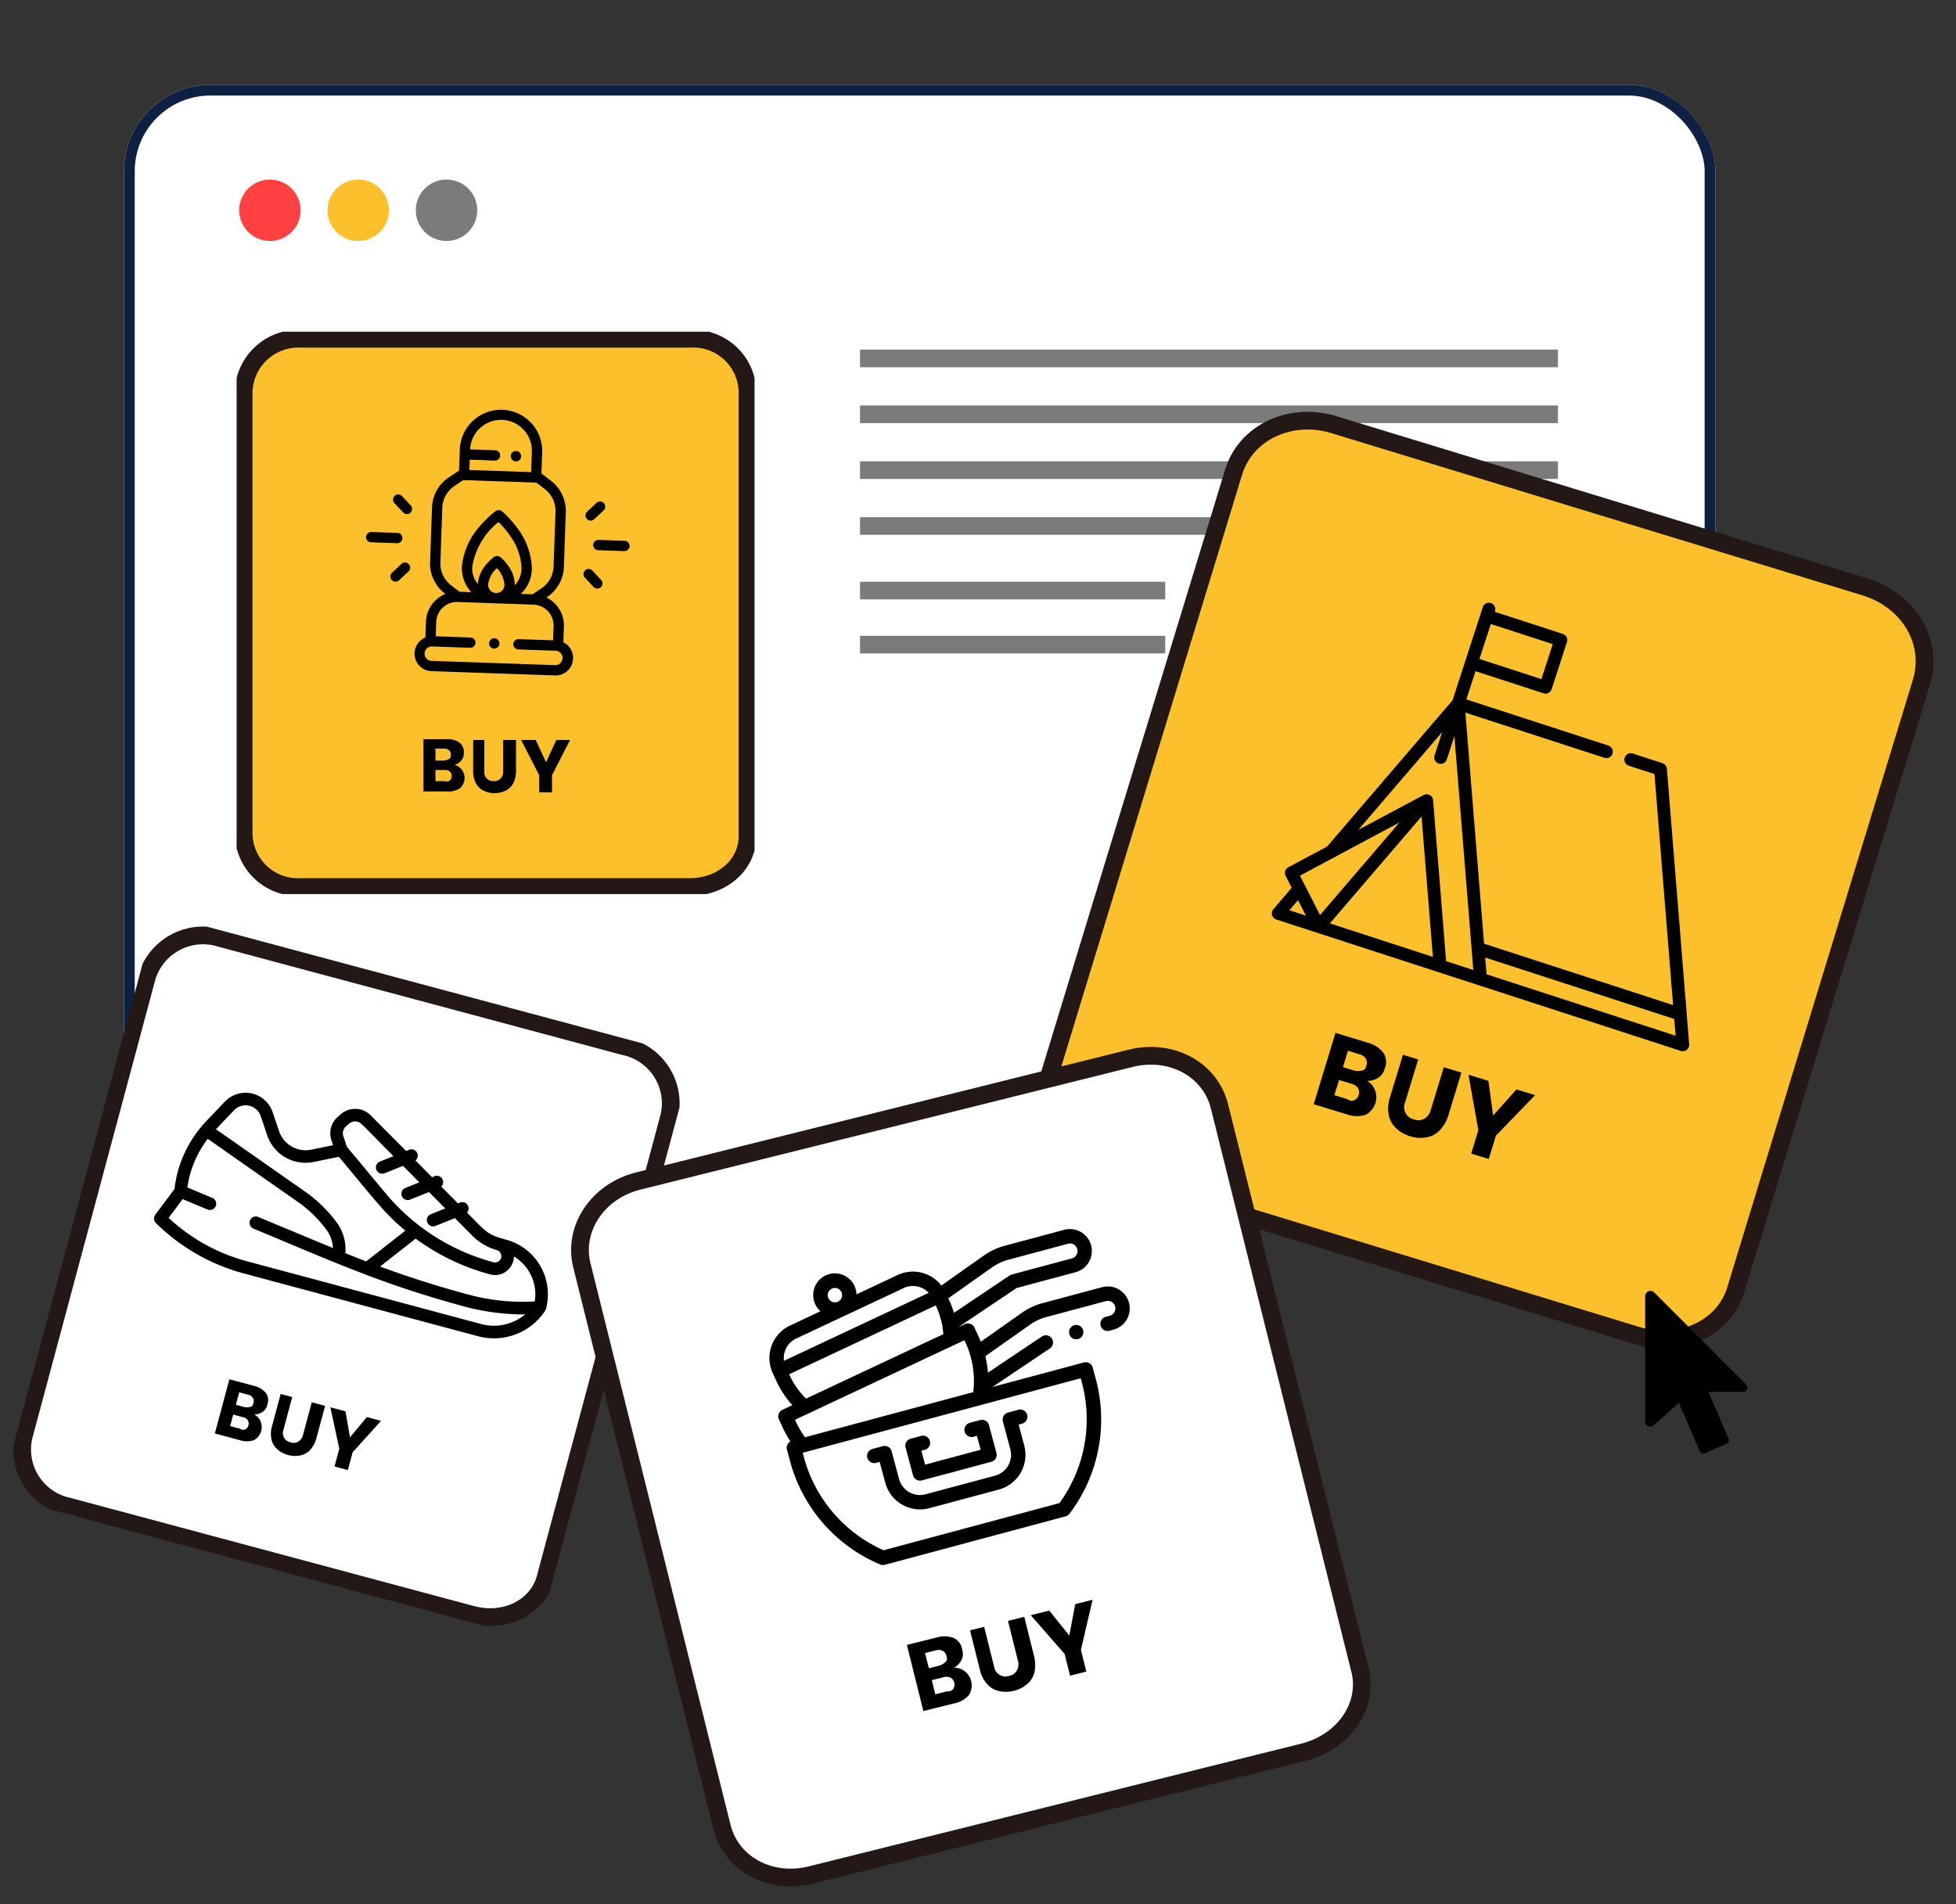 <svg xmlns="http://www.w3.org/2000/svg" xmlns:xlink="http://www.w3.org/1999/xlink" width="180.8" height="176.04" viewBox="0 0 180.8 176.04">
  <rect x="0" y="0" width="180.8" height="176.04" fill="#333333" stroke="none"/>
  <defs>
    <clipPath id="clip-path">
      <path id="パス_385" data-name="パス 385" d="M0,0H161.581V134.384H0Z" transform="translate(0 0)" fill="none"/>
    </clipPath>
    <clipPath id="clip-path-2">
      <rect id="長方形_538" data-name="長方形 538" width="118.428" height="69.742" fill="none"/>
    </clipPath>
    <clipPath id="clip-path-3">
      <rect id="長方形_1214" data-name="長方形 1214" width="51.37" height="55.787" fill="none"/>
    </clipPath>
    <clipPath id="clip-path-4">
      <rect id="長方形_1214-2" data-name="長方形 1214" width="68.356" height="74.234" fill="none"/>
    </clipPath>
    <clipPath id="clip-path-5">
      <rect id="長方形_1214-3" data-name="長方形 1214" width="62.436" height="67.805" fill="none"/>
    </clipPath>
    <clipPath id="clip-path-6">
      <rect id="長方形_1214-4" data-name="長方形 1214" width="47.885" height="52.003" fill="none"/>
    </clipPath>
    <clipPath id="clip-path-7">
      <rect id="長方形_1215" data-name="長方形 1215" width="9.476" height="15.042" fill="none"/>
    </clipPath>
  </defs>
  <g id="グループ_1412" data-name="グループ 1412" transform="translate(-21.359 -1605.016)">
    <g id="グループ_870" data-name="グループ 870" transform="translate(25.359 1605.016)">
      <g id="グループ_197" data-name="グループ 197" transform="translate(0 0)">
        <g id="マスクグループ_65" data-name="マスクグループ 65" transform="translate(0 0)" clip-path="url(#clip-path)">
          <g id="長方形_529" data-name="長方形 529" transform="translate(7.454 7.833)" fill="#fff" stroke="#0f2143" stroke-width="1">
            <rect width="147.111" height="103.376" rx="8" stroke="none"/>
            <rect x="0.5" y="0.5" width="146.111" height="102.376" rx="7.5" fill="none"/>
          </g>
          <path id="パス_386" data-name="パス 386" d="M24.172,20.6a2.838,2.838,0,1,1-2.838-2.838A2.838,2.838,0,0,1,24.172,20.6" transform="translate(-0.386 -1.16)" fill="#ff4141"/>
          <path id="パス_387" data-name="パス 387" d="M36.236,20.6A2.838,2.838,0,1,1,33.4,17.763,2.838,2.838,0,0,1,36.236,20.6" transform="translate(-4.287 -1.16)" fill="#fdc02d"/>
          <path id="パス_388" data-name="パス 388" d="M47.566,20.6a2.838,2.838,0,1,1-2.838-2.838A2.838,2.838,0,0,1,47.566,20.6" transform="translate(-7.455 -1.16)" fill="#7b7b7b"/>
        </g>
      </g>
      <g id="グループ_200" data-name="グループ 200" transform="translate(21.576 32.321)">
        <g id="グループ_199" data-name="グループ 199" transform="translate(0 0)">
          <g id="グループ_198" data-name="グループ 198" clip-path="url(#clip-path-2)">
            <rect id="長方形_532" data-name="長方形 532" width="64.509" height="1.629" transform="translate(53.92)" fill="#7b7b7b"/>
            <rect id="長方形_533" data-name="長方形 533" width="64.509" height="1.629" transform="translate(53.92 5.165)" fill="#7b7b7b"/>
            <rect id="長方形_534" data-name="長方形 534" width="64.509" height="1.629" transform="translate(53.92 10.329)" fill="#7b7b7b"/>
            <rect id="長方形_535" data-name="長方形 535" width="64.509" height="1.629" transform="translate(53.92 15.494)" fill="#7b7b7b"/>
            <rect id="長方形_536" data-name="長方形 536" width="28.209" height="1.629" transform="translate(53.92 21.463)" fill="#7b7b7b"/>
            <rect id="長方形_537" data-name="長方形 537" width="28.209" height="1.629" transform="translate(53.92 26.459)" fill="#7b7b7b"/>
          </g>
        </g>
      </g>
    </g>
    <g id="グループ_849" data-name="グループ 849" transform="matrix(0.966, 0.259, -0.259, 0.966, 35.797, 1689.427)">
      <g id="マスクグループ_777" data-name="マスクグループ 777" transform="translate(0 0)" clip-path="url(#clip-path-3)">
        <path id="パス_753" data-name="パス 753" d="M44.28,54.394H5.694A5.388,5.388,0,0,1,0,49.209V5.184A5.44,5.44,0,0,1,5.694,0H44.28a5.388,5.388,0,0,1,5.694,5.184V49.209c.085,2.89-2.465,5.184-5.694,5.184" transform="translate(0.696 0.697)" fill="#fff"/>
        <path id="パス_754" data-name="パス 754" d="M44.28,54.394H5.694A5.388,5.388,0,0,1,0,49.209V5.184A5.44,5.44,0,0,1,5.694,0H44.28a5.388,5.388,0,0,1,5.694,5.184V49.209C50.059,52.1,47.509,54.394,44.28,54.394Z" transform="translate(0.696 0.697)" fill="none" stroke="#231815" stroke-miterlimit="10" stroke-width="1.639"/>
        <path id="パス_755" data-name="パス 755" d="M3.825,3.06a1.371,1.371,0,0,1,.255.765,1.4,1.4,0,0,1-.425,1.02,2.048,2.048,0,0,1-1.275.34H0V0H2.295A2.048,2.048,0,0,1,3.57.34a1.142,1.142,0,0,1,.425,1.02,1.035,1.035,0,0,1-.255.765,1.342,1.342,0,0,1-.679.425,1.238,1.238,0,0,1,.764.51M1.19,2.125h.85a1.2,1.2,0,0,0,.51-.17c.17-.085.17-.255.17-.425A.645.645,0,0,0,2.55,1.1a.718.718,0,0,0-.51-.17H1.19ZM2.636,4.08a.618.618,0,0,0,0-.85.723.723,0,0,0-.511-.17H1.19v1.1h.935a.478.478,0,0,0,.511-.085" transform="translate(17.694 39.877)"/>
        <path id="パス_756" data-name="パス 756" d="M1.106,0V3.145a.836.836,0,0,0,.254.68.838.838,0,0,0,.68.255.835.835,0,0,0,.68-.255.965.965,0,0,0,.255-.68V0H4.25V3.06a2.715,2.715,0,0,1-.255,1.19,1.67,1.67,0,0,1-.764.765,2.358,2.358,0,0,1-1.106.255,2.353,2.353,0,0,1-1.1-.255A1.666,1.666,0,0,1,.256,4.25,2.458,2.458,0,0,1,0,3.06V0Z" transform="translate(22.624 39.962)"/>
        <path id="パス_757" data-name="パス 757" d="M4.844,0,3.06,3.485v1.7H1.785v-1.7L0,0H1.445l1.02,2.21L3.485,0Z" transform="translate(27.383 39.962)"/>
        <path id="パス_758" data-name="パス 758" d="M37.175,13.362a5.233,5.233,0,0,0-5.228-5.23c-1.828,0-1.926-.2-4.128-1.483a.581.581,0,0,0-.868-.724l-.163.122L24.9,4.943a.582.582,0,0,0-.848-.762l-.2.15-1.879-1.1a.581.581,0,0,0-.825-.8l-.236.177L16.893.276A2.024,2.024,0,0,0,14.188.9l-.2.3a2.017,2.017,0,0,0,0,2.244l.263.394L12.4,4.765A2.585,2.585,0,0,1,9.1,3.887L8.064,2.337a2.641,2.641,0,0,0-4.513.2c-1.31,2.4-1.3,2.373-1.474,2.738a10.88,10.88,0,0,0-.934,6.276l-1.1,2.756a.582.582,0,0,0,.252.72,18.246,18.246,0,0,0,9.037,2.4H31.759a5.667,5.667,0,0,0,5.387-3.885.623.623,0,0,0,.03-.178m-1.182-.4a19.305,19.305,0,0,1-6.012.975c-2.872,0-5.761-.13-8.635-.386l2.511-3.348a20.588,20.588,0,0,0,7.51,1.41,1.742,1.742,0,0,0,1.69-2.168A4.074,4.074,0,0,1,35.993,12.966ZM14.957,1.845c.229-.346.4-.684.917-.684.332,0,.194-.022,4.024,2.212l-1.079.808a.581.581,0,0,0,.7.93l1.47-1.1,1.852,1.08-1.115.836a.581.581,0,1,0,.7.929l1.507-1.13L25.78,6.8l-1.152.864a.581.581,0,0,0,.7.93l1.543-1.158,1.958,1.142a5.255,5.255,0,0,0,2.54.712.581.581,0,1,1,0,1.162A19.537,19.537,0,0,1,20.092,6.877L15.526,3.654,14.957,2.8A.861.861,0,0,1,14.957,1.845ZM4.571,3.093A1.479,1.479,0,0,1,7.1,2.981L8.132,4.532A3.747,3.747,0,0,0,12.924,5.8l2.127-1.063c4.649,3.281,5.484,3.983,7.7,5l-2.764,3.684q-1.029-.106-2.053-.235a4.2,4.2,0,0,0-1.51-2.534,12.567,12.567,0,0,0-3.566-2L3.413,5.217ZM31.759,16.264H9.33a17.084,17.084,0,0,1-8.02-2l.8-2.008,2.471.331a.581.581,0,1,0,.154-1.152L2.255,11.1a9.719,9.719,0,0,1,.652-4.83l9.558,3.476A11.412,11.412,0,0,1,15.7,11.563a3.056,3.056,0,0,1,1,1.465c-.008,0-7.422-.994-7.489-.994a.581.581,0,0,0-.068,1.158C17,14.24,22.093,15.1,29.981,15.1a21.216,21.216,0,0,0,5.466-.746,4.509,4.509,0,0,1-3.688,1.908" transform="translate(7.097 12.656)"/>
      </g>
    </g>
    <g id="グループ_869" data-name="グループ 869" transform="translate(115.085 1640.904)">
      <g id="マスクグループ_777-2" data-name="マスクグループ 777" transform="matrix(0.956, 0.292, -0.292, 0.956, 21.704, 0)" clip-path="url(#clip-path-4)">
        <path id="パス_753-2" data-name="パス 753" d="M58.922,72.381H7.577c-4.3,0-7.577-3.054-7.577-6.9V6.9C0,3.054,3.393,0,7.577,0H58.922C63.22,0,66.5,3.054,66.5,6.9V65.482c.113,3.845-3.28,6.9-7.577,6.9" transform="translate(0.926 0.927)" fill="#fdc02d"/>
        <path id="パス_754-2" data-name="パス 754" d="M58.922,72.381H7.577c-4.3,0-7.577-3.054-7.577-6.9V6.9C0,3.054,3.393,0,7.577,0H58.922C63.22,0,66.5,3.054,66.5,6.9V65.482C66.613,69.327,63.22,72.381,58.922,72.381Z" transform="translate(0.926 0.927)" fill="none" stroke="#231815" stroke-miterlimit="10" stroke-width="1.639"/>
        <path id="パス_755-2" data-name="パス 755" d="M5.089,4.071a1.824,1.824,0,0,1,.339,1.018,1.868,1.868,0,0,1-.565,1.357,2.726,2.726,0,0,1-1.7.452H0V0H3.054a2.726,2.726,0,0,1,1.7.452A1.519,1.519,0,0,1,5.315,1.81a1.378,1.378,0,0,1-.339,1.018,1.786,1.786,0,0,1-.9.565,1.647,1.647,0,0,1,1.017.679M1.583,2.827H2.714A1.6,1.6,0,0,0,3.393,2.6c.226-.113.226-.339.226-.565a.858.858,0,0,0-.226-.565.956.956,0,0,0-.679-.226H1.583Zm1.924,2.6a.823.823,0,0,0,0-1.131.961.961,0,0,0-.68-.226H1.583v1.47H2.827a.636.636,0,0,0,.68-.113" transform="translate(25.086 54.684)"/>
        <path id="パス_756-2" data-name="パス 756" d="M1.471,0V4.185a1.113,1.113,0,0,0,.338.9,1.115,1.115,0,0,0,.9.339,1.112,1.112,0,0,0,.9-.339,1.284,1.284,0,0,0,.339-.9V0h1.7V4.071a3.612,3.612,0,0,1-.339,1.583A2.222,2.222,0,0,1,4.3,6.673a3.138,3.138,0,0,1-1.471.339,3.13,3.13,0,0,1-1.47-.339A2.217,2.217,0,0,1,.34,5.655,3.271,3.271,0,0,1,0,4.071V0Z" transform="translate(31.646 54.797)"/>
        <path id="パス_757-2" data-name="パス 757" d="M6.446,0,4.071,4.637V6.9h-1.7V4.637L0,0H1.923L3.28,2.94,4.637,0Z" transform="translate(37.979 54.797)"/>
      </g>
      <g id="camp" transform="matrix(0.951, 0.309, -0.309, 0.951, 32.168, 13.646)">
        <g id="グループ_850" data-name="グループ 850" transform="translate(2.829 2.235)">
          <path id="パス_774" data-name="パス 774" d="M40.46,33.131l-1.092-2.62,0-.006L30.63,9.54a.593.593,0,0,0-.548-.365H27.2a.593.593,0,1,0,0,1.187h2.491L37.93,30.145H19.556L11.313,10.361H24.825a.593.593,0,1,0,0-1.187H11.017V6.429h6.615a.593.593,0,0,0,.593-.593V1.249a.593.593,0,0,0-.593-.593H11.017V.593a.593.593,0,1,0-1.187,0V9.649L2.98,26.09.166,29.016a.593.593,0,0,0,.008.831l.876.876-1,2.408a.593.593,0,0,0,.548.822H39.912a.593.593,0,0,0,.548-.822ZM11.017,1.842h6.022v3.4H11.017ZM1.484,32.766l.473-1.136,1.136,1.136Zm2.835-.453L2.175,30.17l0,0-.747-.747L8.66,21.895Zm1.1.453,5.008-12.019,5.008,12.019Zm11.3,0-5.746-13.79h0a.585.585,0,0,0-.037-.072l-.008-.014a.577.577,0,0,0-.041-.057l-.006-.008a.6.6,0,0,0-.044-.047l-.009-.008-.015-.013a.622.622,0,0,0-.05-.039l-.012-.009a.583.583,0,0,0-.068-.038l-.01,0a.589.589,0,0,0-.065-.025l-.014,0a.589.589,0,0,0-.075-.017l-.014,0a.6.6,0,0,0-.069-.005h-.014a.585.585,0,0,0-.077.006l-.017,0a.583.583,0,0,0-.069.016l-.008,0a.589.589,0,0,0-.073.028l-.013.007a.6.6,0,0,0-.062.035l-.007,0a.594.594,0,0,0-.061.047l-.014.013L10,18.793,5.248,23.73l4.581-11V15.01a.593.593,0,0,0,1.187,0V12.735l7.6,18.231,0,.006.748,1.794Zm3.932,0-.6-1.434H38.425l.6,1.434Z" transform="translate(0)"/>
        </g>
      </g>
    </g>
    <g id="グループ_871" data-name="グループ 871" transform="translate(72.593 1700.161)">
      <g id="グループ_847" data-name="グループ 847" transform="translate(0 15.105) rotate(-14)">
        <g id="マスクグループ_777-3" data-name="マスクグループ 777" transform="translate(0 0)" clip-path="url(#clip-path-5)">
          <path id="パス_753-3" data-name="パス 753" d="M53.819,66.112H6.921C3,66.112,0,63.323,0,59.811V6.3C0,2.789,3.1,0,6.921,0h46.9c3.925,0,6.921,2.789,6.921,6.3V59.811c.1,3.512-3,6.3-6.921,6.3" transform="translate(0.846 0.847)" fill="#fff"/>
          <path id="パス_754-3" data-name="パス 754" d="M53.819,66.112H6.921C3,66.112,0,63.323,0,59.811V6.3C0,2.789,3.1,0,6.921,0h46.9c3.925,0,6.921,2.789,6.921,6.3V59.811C60.843,63.323,57.744,66.112,53.819,66.112Z" transform="translate(0.846 0.847)" fill="none" stroke="#231815" stroke-miterlimit="10" stroke-width="1.639"/>
          <path id="パス_755-3" data-name="パス 755" d="M4.648,3.719a1.666,1.666,0,0,1,.31.93,1.707,1.707,0,0,1-.516,1.24A2.49,2.49,0,0,1,2.892,6.3H0V0H2.789A2.49,2.49,0,0,1,4.339.413a1.388,1.388,0,0,1,.516,1.24,1.258,1.258,0,0,1-.31.93A1.631,1.631,0,0,1,3.72,3.1a1.5,1.5,0,0,1,.929.62m-3.2-1.136H2.479a1.464,1.464,0,0,0,.62-.207c.207-.1.207-.31.207-.517A.784.784,0,0,0,3.1,1.343a.873.873,0,0,0-.62-.207H1.446ZM3.2,4.958a.752.752,0,0,0,0-1.033.878.878,0,0,0-.621-.207H1.446V5.062H2.582a.581.581,0,0,0,.621-.1" transform="translate(21.506 48.468)"/>
          <path id="パス_756-3" data-name="パス 756" d="M1.344,0V3.822a1.016,1.016,0,0,0,.309.826,1.018,1.018,0,0,0,.826.31,1.015,1.015,0,0,0,.826-.31,1.173,1.173,0,0,0,.31-.826V0H5.165V3.719a3.3,3.3,0,0,1-.31,1.446,2.03,2.03,0,0,1-.929.93,2.867,2.867,0,0,1-1.344.31,2.859,2.859,0,0,1-1.343-.31,2.025,2.025,0,0,1-.929-.93A2.988,2.988,0,0,1,0,3.719V0Z" transform="translate(27.497 48.571)"/>
          <path id="パス_757-3" data-name="パス 757" d="M5.888,0,3.719,4.235V6.3H2.169V4.235L0,0H1.756L3,2.686,4.235,0Z" transform="translate(33.283 48.571)"/>
        </g>
      </g>
      <g id="pans" transform="matrix(0.966, -0.259, 0.259, 0.966, 17.714, 24.731)">
        <path id="パス_784" data-name="パス 784" d="M.665,3.99H7.316a.665.665,0,0,0,.665-.665V.665A.665.665,0,0,0,7.316,0h-1a.665.665,0,0,0,0,1.33h.333V2.66H1.33V1.33h.333a.665.665,0,0,0,0-1.33h-1A.665.665,0,0,0,0,.665v2.66A.665.665,0,0,0,.665,3.99Z" transform="translate(10.641 16.627)"/>
        <path id="パス_785" data-name="パス 785" d="M.665,1.33H1v2A3.329,3.329,0,0,0,4.323,6.651h6.651A3.329,3.329,0,0,0,14.3,3.325v-2h.333a.665.665,0,1,0,0-1.33h-1a.665.665,0,0,0-.665.665v2.66a2,2,0,0,1-2,2H4.323a2,2,0,0,1-2-2V.665A.665.665,0,0,0,1.663,0h-1a.665.665,0,0,0,0,1.33Z" transform="translate(6.983 16.627)"/>
        <ellipse id="楕円形_79" data-name="楕円形 79" cx="0.665" cy="0.665" rx="0.665" ry="0.665" transform="translate(27.973 10.408)"/>
        <path id="パス_786" data-name="パス 786" d="M33.458,8.275a2.018,2.018,0,0,0-1.435-.594H26.307a5.967,5.967,0,0,0-2.066.368l-4.354,1.6c-.022-.189-.047-.378-.08-.566l-.148-.851a.665.665,0,0,0-.773-.541l-.66.118,6.146-2.1h5.643a2.028,2.028,0,0,0,0-4.057H24.3a5.966,5.966,0,0,0-2.066.368L17.713,3.686A3.325,3.325,0,0,0,14.062,1.7l-4.137.741a2,2,0,1,0-3.613.647l-3.061.548a3.323,3.323,0,0,0-2.677,3.9l.13.749A8.676,8.676,0,0,0,1.547,10.8l-1,.179a.665.665,0,0,0-.538.768l.148.852a9.9,9.9,0,0,0,.348,1.392A.665.665,0,0,0,0,14.632v1.117a14.4,14.4,0,0,0,5.578,11.38.665.665,0,0,0,.407.139H23.277a.665.665,0,0,0,.407-.139,14.4,14.4,0,0,0,5.578-11.381V14.632a.665.665,0,0,0-.665-.665h-8.75L25.893,11.9a.665.665,0,1,0-.429-1.259L19.788,12.58a9.805,9.805,0,0,0,.161-1.534L24.7,9.3a4.648,4.648,0,0,1,1.607-.286h5.716a.7.7,0,0,1,0,1.4h-.392a.665.665,0,0,0,0,1.33h.392a2.029,2.029,0,0,0,1.435-3.463ZM7.981,1.33A.665.665,0,1,1,7.316,2,.666.666,0,0,1,7.981,1.33ZM22.69,3.273A4.641,4.641,0,0,1,24.3,2.987h5.717a.7.7,0,1,1,0,1.4H24.261a.665.665,0,0,0-.215.036l-5.86,2a8.8,8.8,0,0,0-.125-1.232l-.035-.2ZM3.486,4.945,14.3,3.009a2.007,2.007,0,0,1,2.11,1.026L1.861,6.64a2,2,0,0,1,1.625-1.7ZM2.015,8.06,2,7.966,16.735,5.328l.015.086a7.38,7.38,0,0,1,.086,1.86c0,.02-.062.557-.109.8l-13.8,2.47A7.334,7.334,0,0,1,2.015,8.06ZM17.379,9.313l.013,0,1.07-.192.033.193a8.52,8.52,0,0,1-.489,4.655H1.91a8.558,8.558,0,0,1-.442-1.6l-.035-.2Zm10.554,6.435a13.159,13.159,0,0,1-4.886,10.19H6.217A13.159,13.159,0,0,1,1.33,15.748V15.3h26.6Z" transform="translate(0 0)"/>
      </g>
    </g>
    <g id="グループ_872" data-name="グループ 872" transform="matrix(0.978, -0.208, 0.208, 0.978, 32.657, 1637.934)">
      <g id="グループ_846" data-name="グループ 846" transform="matrix(0.978, 0.208, -0.208, 0.978, 10.812, 0)">
        <g id="マスクグループ_777-4" data-name="マスクグループ 777" transform="translate(0 0)" clip-path="url(#clip-path-6)">
          <path id="パス_753-4" data-name="パス 753" d="M41.276,50.7H5.308A5.022,5.022,0,0,1,0,45.871V4.833A5.071,5.071,0,0,1,5.308,0H41.276a5.022,5.022,0,0,1,5.308,4.833V45.871c.079,2.694-2.3,4.833-5.308,4.833" transform="translate(0.649 0.649)" fill="#fdc02d"/>
          <path id="パス_754-4" data-name="パス 754" d="M41.276,50.7H5.308A5.022,5.022,0,0,1,0,45.871V4.833A5.071,5.071,0,0,1,5.308,0H41.276a5.022,5.022,0,0,1,5.308,4.833V45.871C46.664,48.565,44.287,50.7,41.276,50.7Z" transform="translate(0.649 0.649)" fill="none" stroke="#231815" stroke-miterlimit="10" stroke-width="1.639"/>
        </g>
      </g>
      <path id="パス_787" data-name="パス 787" d="M3.565,2.852a1.278,1.278,0,0,1,.238.713,1.309,1.309,0,0,1-.4.951,1.909,1.909,0,0,1-1.188.317H0V0H2.139A1.909,1.909,0,0,1,3.327.317a1.064,1.064,0,0,1,.4.951.965.965,0,0,1-.238.713,1.251,1.251,0,0,1-.633.4,1.154,1.154,0,0,1,.712.475M1.109,1.981H1.9a1.123,1.123,0,0,0,.475-.158c.158-.079.158-.238.158-.4a.6.6,0,0,0-.158-.4A.67.67,0,0,0,1.9.871H1.109ZM2.457,3.8a.576.576,0,0,0,0-.792.674.674,0,0,0-.476-.158H1.109v1.03h.871A.446.446,0,0,0,2.457,3.8" transform="matrix(0.978, 0.208, -0.208, 0.978, 19.869, 40.442)"/>
      <path id="パス_788" data-name="パス 788" d="M1.031,0V2.931a.78.78,0,0,0,.237.634A.781.781,0,0,0,1.9,3.8a.779.779,0,0,0,.634-.238.9.9,0,0,0,.238-.634V0H3.961V2.852a2.531,2.531,0,0,1-.238,1.109,1.557,1.557,0,0,1-.712.713,2.2,2.2,0,0,1-1.031.238,2.193,2.193,0,0,1-1.03-.238,1.553,1.553,0,0,1-.712-.713A2.291,2.291,0,0,1,0,2.852V0Z" transform="matrix(0.978, 0.208, -0.208, 0.978, 24.348, 41.474)"/>
      <path id="パス_789" data-name="パス 789" d="M4.516,0,2.852,3.248V4.833H1.664V3.248L0,0H1.347L2.3,2.06,3.248,0Z" transform="matrix(0.978, 0.208, -0.208, 0.978, 28.688, 42.397)"/>
      <g id="lamp" transform="translate(21.516 9.224) rotate(14)">
        <g id="グループ_852" data-name="グループ 852" transform="translate(4.856 0)">
          <g id="グループ_851" data-name="グループ 851" transform="translate(0 0)">
            <path id="パス_775" data-name="パス 775" d="M13.712,21.284V19.822A2.876,2.876,0,0,0,12,17.2l.066-.047a3.484,3.484,0,0,0,1.452-2.826V9.245A3.484,3.484,0,0,0,12.07,6.418l-.926-.663,0,0V3.809a3.809,3.809,0,1,0-7.618,0V5.753l0,0-.926.663A3.484,3.484,0,0,0,1.143,9.244v5.079a3.484,3.484,0,0,0,1.452,2.826l.066.047A2.876,2.876,0,0,0,.952,19.822v1.461a1.618,1.618,0,0,0,.667,3.093H13.045a1.618,1.618,0,0,0,.667-3.093ZM4.475,4.714H6.793a.476.476,0,1,0,0-.952H4.477a2.856,2.856,0,0,1,5.712.048V5.666H4.475Zm-2.381,9.61V9.245A2.53,2.53,0,0,1,3.149,7.192l.8-.574h6.762l.8.574a2.53,2.53,0,0,1,1.054,2.052v5.079a2.53,2.53,0,0,1-1.054,2.052l-.8.574H9.621a3.223,3.223,0,0,0,.944-2.281c0-.031,0-.063,0-.089a6.484,6.484,0,0,0-1.478-3.7A9.8,9.8,0,0,0,8.1,9.794c-.536-.509-.625-.509-.773-.509s-.231,0-.766.51a10,10,0,0,0-.981,1.086A6.478,6.478,0,0,0,4.1,14.575q0,.047,0,.094a3.223,3.223,0,0,0,.944,2.281H3.951l-.8-.574A2.53,2.53,0,0,1,2.095,14.323Zm5.764-.5c-.22-.209-.336-.3-.527-.3s-.317.1-.524.3a4.741,4.741,0,0,0-.465.515,3.1,3.1,0,0,0-.719,1.806c0,.011,0,.023,0,.034a2.271,2.271,0,0,1-.572-1.508c0-.022,0-.045,0-.071a6.68,6.68,0,0,1,2.28-4.222,8.739,8.739,0,0,1,1.088,1.2A5.468,5.468,0,0,1,9.612,14.6c0,.022,0,.044,0,.066a2.271,2.271,0,0,1-.572,1.508c0-.011,0-.021,0-.029a3.106,3.106,0,0,0-.716-1.81A4.647,4.647,0,0,0,7.859,13.822Zm.23,2.371a.757.757,0,0,1-1.514,0c0-.007,0-.015,0-.027a2.479,2.479,0,0,1,.758-1.521,2.481,2.481,0,0,1,.755,1.526C8.089,16.178,8.089,16.185,8.089,16.193Zm4.956,7.232H1.619a.667.667,0,1,1,0-1.333h3.5a.476.476,0,0,0,0-.952H1.9V19.822a1.923,1.923,0,0,1,1.92-1.92h7.015a1.922,1.922,0,0,1,1.92,1.92v1.317H9.57a.476.476,0,1,0,0,.952h3.476a.667.667,0,0,1,0,1.333Z"/>
          </g>
        </g>
        <g id="グループ_854" data-name="グループ 854" transform="translate(11.712 21.139)">
          <g id="グループ_853" data-name="グループ 853" transform="translate(0 0)">
            <path id="パス_776" data-name="パス 776" d="M.813.14A.476.476,0,0,0,.14.14a.476.476,0,0,0,0,.673.476.476,0,0,0,.673,0,.476.476,0,0,0,0-.673Z" transform="translate(0)"/>
          </g>
        </g>
        <g id="グループ_856" data-name="グループ 856" transform="translate(13.109 3.761)">
          <g id="グループ_855" data-name="グループ 855" transform="translate(0 0)">
            <path id="パス_777" data-name="パス 777" d="M.813.139a.476.476,0,0,0-.673,0,.476.476,0,0,0,0,.673A.476.476,0,1,0,.813.139Z" transform="translate(0)"/>
          </g>
        </g>
        <g id="グループ_858" data-name="グループ 858" transform="translate(21.01 11.712)">
          <g id="グループ_857" data-name="グループ 857" transform="translate(0 0)">
            <path id="パス_778" data-name="パス 778" d="M2.89,0H.476a.476.476,0,0,0,0,.952H2.89A.476.476,0,0,0,2.89,0Z"/>
          </g>
        </g>
        <g id="グループ_860" data-name="グループ 860" transform="translate(20.204 8.156)">
          <g id="グループ_859" data-name="グループ 859" transform="translate(0 0)">
            <path id="パス_779" data-name="パス 779" d="M1.657.139a.476.476,0,0,0-.673,0L.139.985a.476.476,0,0,0,.674.673L1.658.813A.476.476,0,0,0,1.657.139Z"/>
          </g>
        </g>
        <g id="グループ_862" data-name="グループ 862" transform="translate(20.208 14.43)">
          <g id="グループ_861" data-name="グループ 861" transform="translate(0 0)">
            <path id="パス_780" data-name="パス 780" d="M1.652.978.813.139A.476.476,0,1,0,.14.813l.84.839A.476.476,0,0,0,1.652.978Z"/>
          </g>
        </g>
        <g id="グループ_864" data-name="グループ 864" transform="translate(0 11.713)">
          <g id="グループ_863" data-name="グループ 863" transform="translate(0 0)">
            <path id="パス_781" data-name="パス 781" d="M2.89,0H.476a.476.476,0,1,0,0,.952H2.89A.476.476,0,1,0,2.89,0Z"/>
          </g>
        </g>
        <g id="グループ_866" data-name="グループ 866" transform="translate(2.375 14.424)">
          <g id="グループ_865" data-name="グループ 865" transform="translate(0 0)">
            <path id="パス_782" data-name="パス 782" d="M1.657.139a.476.476,0,0,0-.673,0L.139.985a.476.476,0,1,0,.674.673L1.658.813A.476.476,0,0,0,1.657.139Z"/>
          </g>
        </g>
        <g id="グループ_868" data-name="グループ 868" transform="translate(2.376 8.156)">
          <g id="グループ_867" data-name="グループ 867" transform="translate(0 0)">
            <path id="パス_783" data-name="パス 783" d="M1.652.978.813.139A.476.476,0,0,0,.14.813l.84.839A.476.476,0,0,0,1.652.978Z"/>
          </g>
        </g>
      </g>
    </g>
    <g id="グループ_783" data-name="グループ 783" transform="translate(173.427 1724.359)">
      <g id="グループ_782" data-name="グループ 782" transform="translate(0 0)" clip-path="url(#clip-path-7)">
        <path id="パス_760" data-name="パス 760" d="M9.292,8.6.782.092A.494.494,0,0,0,0,.46V12.1a.461.461,0,0,0,.46.46.418.418,0,0,0,.322-.138l2.346-2.07L5.06,14.858a.359.359,0,0,0,.184.184h.138A.169.169,0,0,0,5.52,15l2.024-.874a.346.346,0,0,0,.184-.414L5.842,9.338H9.016a.461.461,0,0,0,.46-.46c-.046,0-.046-.092-.184-.276" transform="translate(0 0)"/>
      </g>
    </g>
  </g>
</svg>
